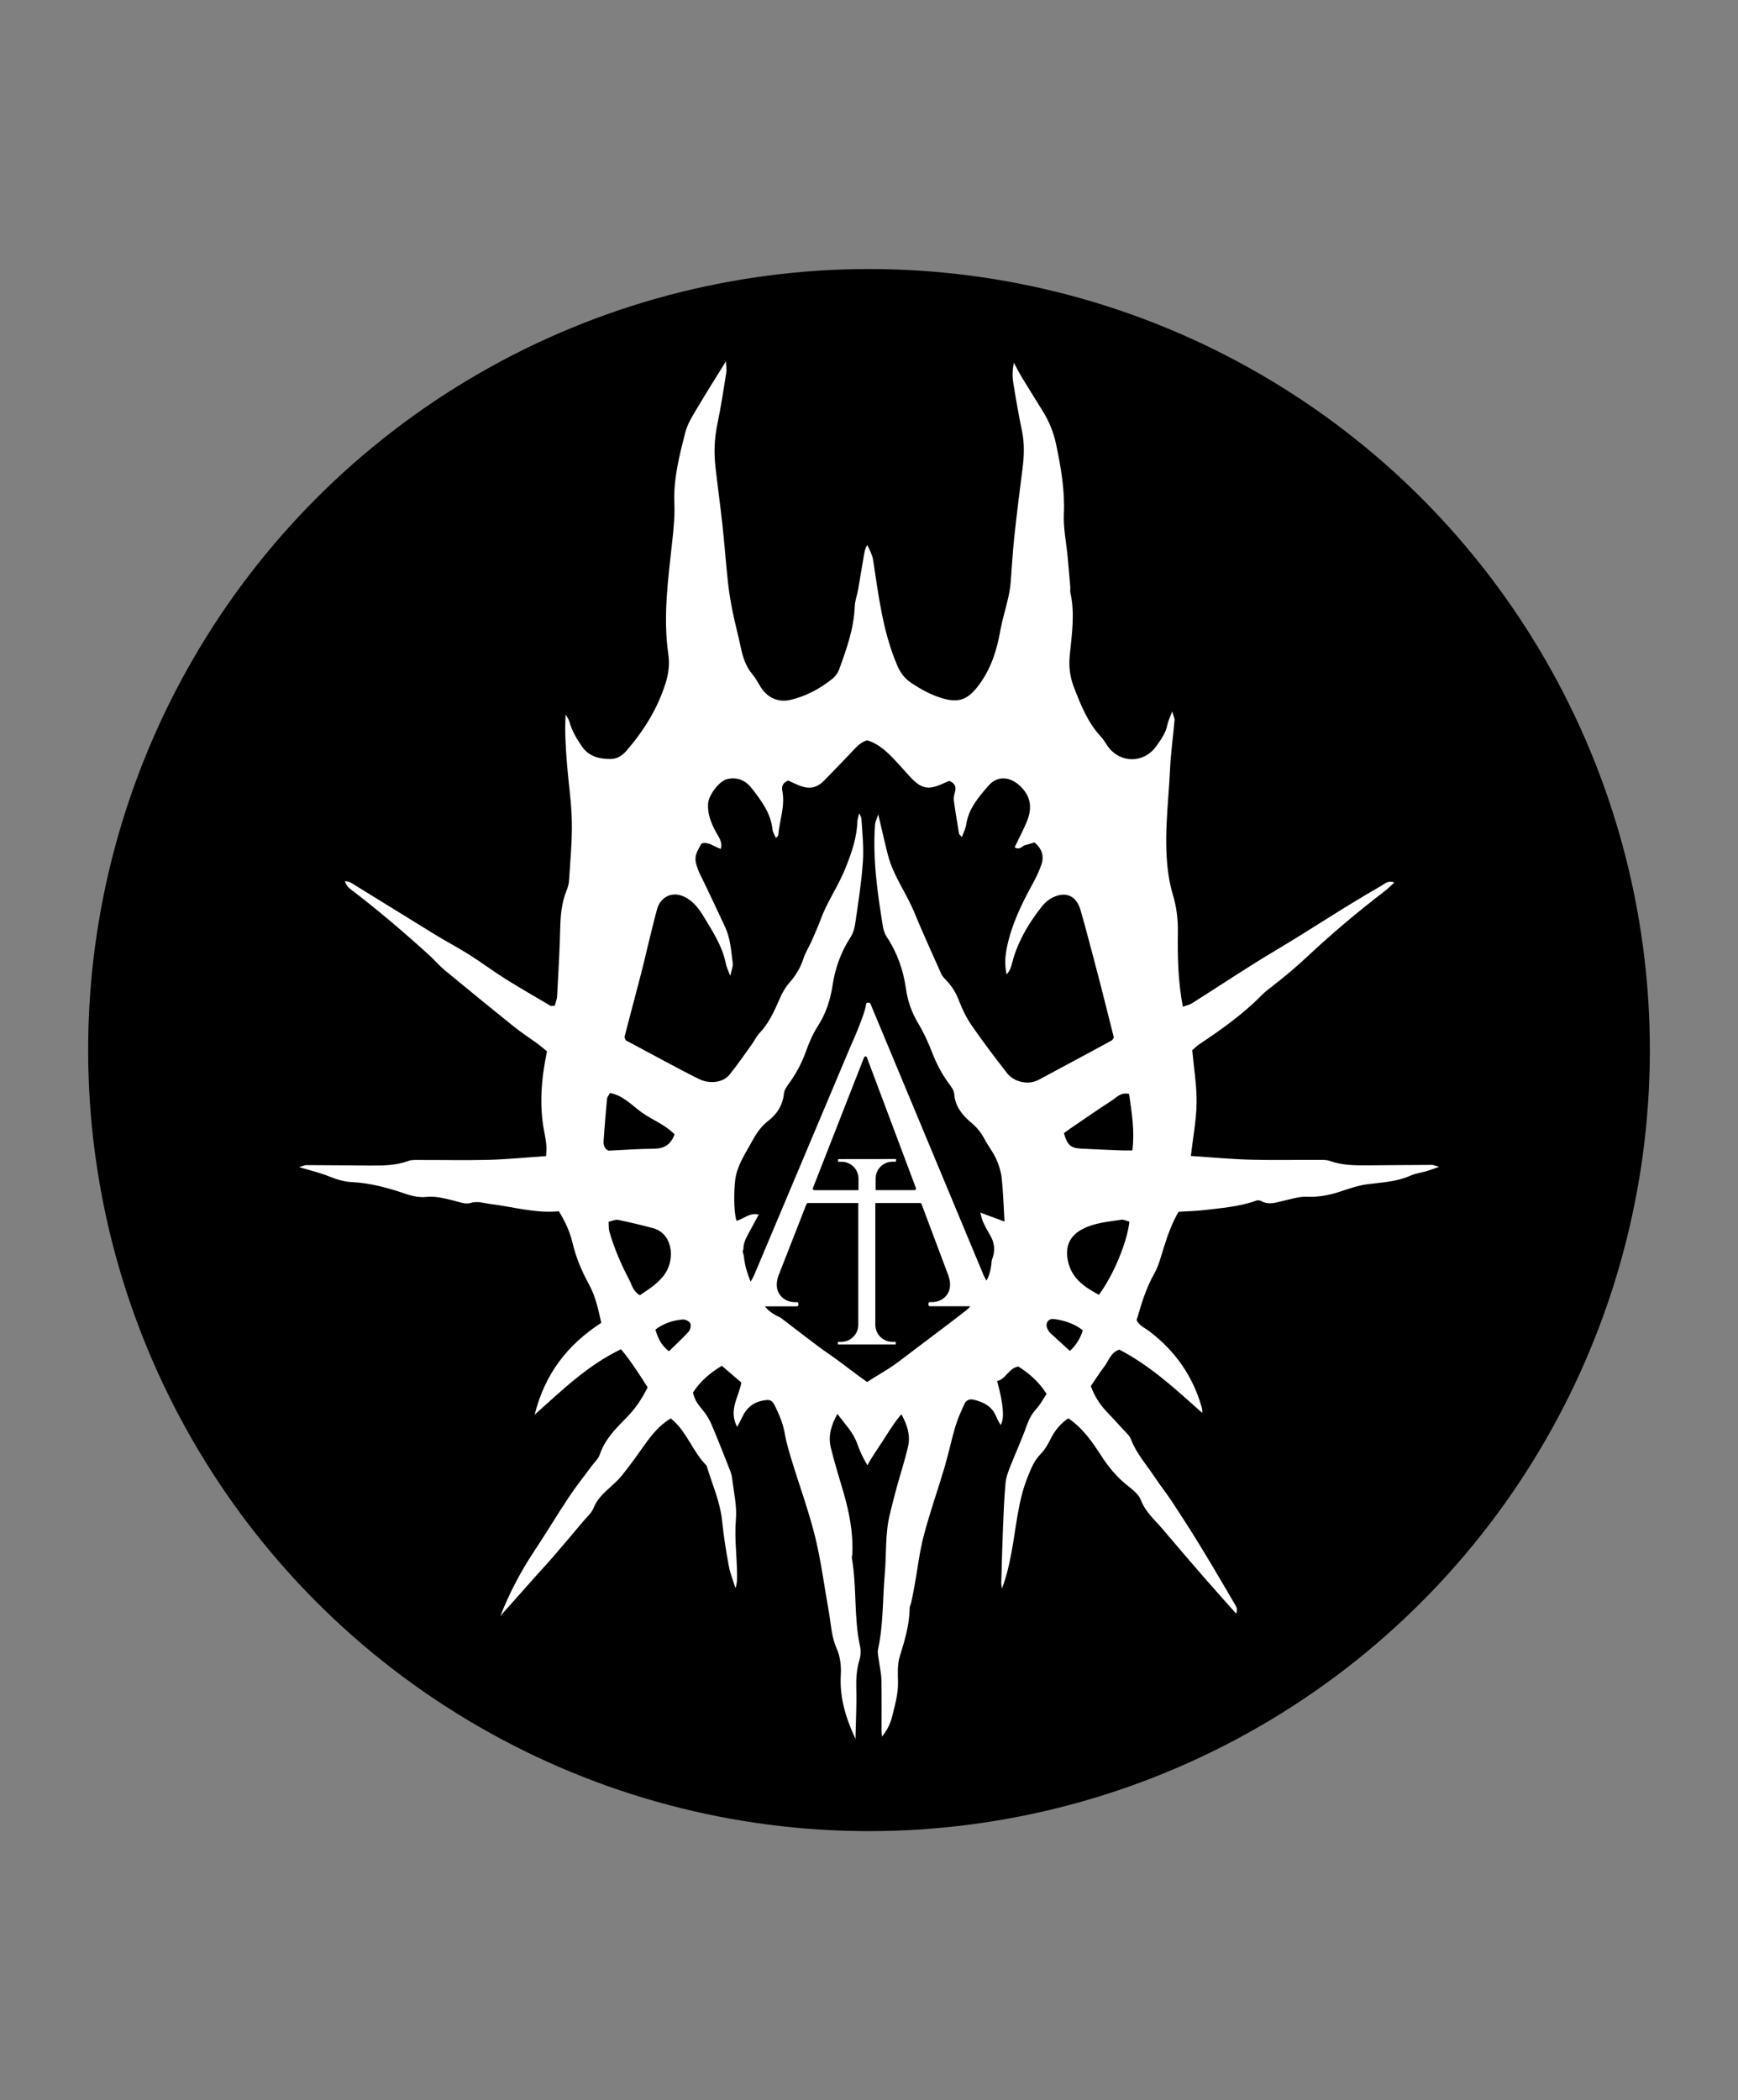 <svg xml:space="preserve" style="enable-background:new 0 0 2366.2 2858.5;" viewBox="0 0 2366.2 2858.5" y="0px" x="0px" xmlns:xlink="http://www.w3.org/1999/xlink" xmlns="http://www.w3.org/2000/svg" id="Livello_2_00000148630206430336164310000001327995625626047148_" version="1.1">
<rect x="0" y="0" width="2366.2" height="2858.5" fill="#808080" stroke="none"/>
<style type="text/css">
	.st0{fill:#FFFFFF;}
</style>
<g id="Livello_3">
	<circle r="1063.1" cy="1429.3" cx="1183.1"></circle>
	<path d="M1949.8,1585.6c-29.7,0.1-59.3,0.4-89,0.6c-17,0.1-33.9-0.1-50.2-6c-3.8-1.4-8.3-1.5-12.5-1.5
		c-31.8-0.1-63.6,0.6-95.3-0.2c-26.6-0.7-53.2-3.2-81.5-5.1c2.9-25.3,7.5-48.9,7.8-72.5c0.3-23.7-3.8-47.5-5.9-71.4
		c3.2-2.8,6.2-5.9,9.7-8.2c30-20,59.3-40.8,84.7-66.6c4.4-4.5,9.5-8.4,14.6-12.3c16.2-12.5,31.7-25.5,46.7-39.5
		c33.9-31.8,69.5-61.8,106.5-90.1c4.3-3.3,8.1-7.2,12.9-11.6c-8.9-3.4-13.6,2.2-18.6,5c-48.4,27.6-94.7,58.7-142.6,87.2
		c-38.8,23-76.2,48.2-114.4,72.3c-3.2,2-7.3,2.8-12.3,4.6c-6.7-34.9-7.3-68.8-6.8-102.5c0.2-17.2-1.9-33.6-6.8-50
		c-2.4-8-4.3-16.3-5.6-24.6c-7.6-48.6-0.6-97,1.7-145.5c1-22.5,4.2-44.9,6.2-67.4c0.2-2.6-1.4-5.3-3.2-12
		c-3.3,8.9-5.6,13.3-6.5,18.1c-2.3,11.5-9,20.7-15.6,29.8c-16.6,22.8-48.1,22.9-64.9,0.6c-3.4-4.5-6-9.7-9.8-13.8
		c-18.4-19.5-27.9-44-37.3-68.3c-5.4-14-6.9-28.5-5.3-43.7c2.8-28,7.1-56,0.8-84.1c-0.6-2.7,0.1-5.6-0.2-8.5
		c-1.1-13.3-2.3-26.7-3.5-40c-1.8-19.6-6.1-39.4-5.2-58.9c1.5-32.2-4-63.2-10.5-94.4c-3.4-16.1-9.3-31-17.9-44.9
		c-9.6-15.7-19.4-31.1-28.9-46.8c-3.8-6.3-7.1-13-10.7-19.5c-2.3,9.9-2.2,18.9-0.8,27.7c3.5,21.6,7.2,43.1,11.7,64.5
		c3.7,17.6,3,35,0.7,52.6c-4,30.8-7.8,61.6-11.1,92.4c-2.2,20.3-3.3,40.8-4.9,61.2c-1.8,22.7-10.2,44-14.1,66
		c-4.8,26.9-12.4,51.3-28.9,73.7c-14.4,19.5-26.8,25.5-50.3,18.4c-15.1-4.5-28.5-11.9-41.6-20.5c-9.2-6.1-15.1-13.7-19.5-24
		c-19.7-46-25.5-95.1-32.9-143.8c-1-6.8-6.3-17.1-8-20.2c-3,4.9-3.8,9.5-4.5,14.1c-0.8,4.5-5.3,30.6-7.9,46.5
		c-1.3,7.6-4.3,15.1-4.6,22.8c-1.1,30.4-11.2,58.2-21.3,86c-1.8,5-5.7,10-10,13.3c-16.8,13.3-35.5,23.2-56.4,28.1
		c-15.9,3.7-31-2.8-39.9-16.8c-3.8-5.9-7-12.4-11.5-17.8c-9.6-11.2-13.5-24.5-16.4-38.4c-3.3-15.8-7.6-31.5-10.8-47.3
		c-2.6-13.1-4.9-26.3-6.3-39.6c-2.8-25.9-4.7-51.9-7.5-77.9c-2.9-26.7-6.6-53.2-9.6-79.9c-2.1-19-1.4-37.9,2.5-56.9
		c4.9-23.4,8.5-47.2,12.3-70.8c0.7-4.3-0.2-8.9-0.5-15.5c-13.5,22-25.9,41.4-37.6,61.2c-6.8,11.5-14.6,23.2-17.8,35.9
		c-8,31.4-16.1,62.9-14.8,95.9c0.7,16.8-0.9,33.8-2.7,50.6c-5.6,51.9-13.1,103.6-5.4,156c1.8,12.6,0.2,25.2-3.6,37.7
		c-10.8,35-29.7,65.2-53.4,92.7c-5.8,6.7-12.8,11.3-21.9,11.3c-15.3,0-29.3-3.3-38.8-17c-7.2-10.5-13.7-21.3-17.1-33.8
		c-0.9-3.5-3.4-6.5-5.1-9.8c-1.4,23.4,0.1,45.9,1.9,68.3c2.1,25.9,6.1,51.8,6.5,77.7c0.5,26.7-2.1,53.5-3.8,80.3
		c-0.3,4.8-1.9,9.7-3.7,14.2c-6,15.4-7.8,31.2-8.2,47.6c-0.7,31.7-2.6,63.4-4.3,95.1c-0.2,4.6-2.2,9.1-3.3,13.2
		c-2.9,0.1-4.6,0.7-5.6,0.2c-20.6-12.2-41.4-24.1-61.7-36.8c-16.7-10.5-32.6-22.4-49.3-33c-14.9-9.4-30.5-17.5-45.5-26.7
		c-38.5-23.6-76.8-47.5-115.3-71.1c-2.3-1.4-5.4-1.6-8.2-2.3c1.5,5.6,4.3,8.6,7.5,11c37.1,28.2,72.5,58.4,107,89.7
		c7.3,6.6,13.7,14.3,21.3,20.6c30.9,25.6,62.1,51,93.4,76.2c10.4,8.4,21.7,15.7,32.6,23.6c4.5,3.3,8.6,6.9,13.3,10.7
		c-7.6,36.7-10.9,73-3.7,109.6c1.2,6.2,2.3,12.5,2.9,18.8c0.4,4.5-0.2,9.1-0.4,14.2c-26.9,1.8-52.2,4.4-77.5,5.1
		c-32.5,0.8-65,0.1-97.5,0.2c-4.2,0-8.7-0.2-12.5,1.3c-17,6.3-34.6,6.4-52.3,6.3c-28.9-0.2-57.9-0.5-86.9-0.6c-1.8,0-3.6,1-9.5,2.7
		c16.2,4.9,29.1,7.9,41.2,12.8c10,4,19.9,7.1,30.6,7.6c25.6,1.3,49.9,8,73.9,16.3c8.5,2.9,18.2,4.8,27,3.9
		c12.5-1.4,23.7,1.7,35.4,4.4c8.2,1.9,17.5,6,24.7,3.9c10.3-3.1,18.4,0.2,27.9,1.4c30.7,3.7,60.8,12.9,92.8,9.8
		c8.6,13.7,15.1,27.9,18.6,42.8c4.8,20.2,12.6,38.8,22.5,56.8c8.9,16.1,12.6,33.9,16.7,52.2c-45.7,29.8-76.7,69-90.7,125.1
		c38.2-34.1,72.4-67.5,117.6-89.1c13.9,16.8,25.1,34.4,36.2,51.8c-8,16.5-17.6,30.1-29.7,42.3c-14.4,14.5-28.7,29.1-35.5,49.4
		c-1.9,5.7-7.2,10.3-10.9,15.4c-10.4,14.1-21.4,27.8-31.1,42.4c-16.4,24.7-31.6,50.1-48,74.8c-17.9,27-32.9,55.7-45.3,87
		c15.4-17.4,30.8-34.8,46.3-52.1c8.4-9.5,17.1-18.7,25.4-28.3c13.8-16,27.5-32.2,41.1-48.4c5-5.9,11.4-11.4,14.1-18.2
		c3.9-9.7,10.2-16.7,17.4-23.5c7.2-6.8,15-13.1,21.1-20.7c11.1-13.7,21.3-28.1,31.5-42.5c9.8-13.7,20.3-26.4,35.1-35.3
		c22.2,17.9,29.7,45.5,48.8,64.3c7.4,25,18.4,48.8,21.1,75.2c2.1,20.3,5.3,40.6,9,60.7c1.9,10.5,6,20.6,9.2,30.9
		c2.2-6.1,2.2-11.7,2.2-17.3c-0.1-25.3-3.8-50.4-1.6-76c1.6-18.6-3-37.8-5.2-56.7c-0.6-4.8-2.5-9.5-4.3-14.1
		c-7.8-19.6-15.4-39.3-23.7-58.7c-3-6.9-7.1-13.7-11.9-19.5c-6-7.1-11.5-14.1-13.3-24c9.7-15.2,22.8-26.4,39.2-36.4
		c9.1,7.8,18,15.4,26.6,22.8c-3.3,19.6-17.9,37.3-5.7,60.4c3.1-5.9,5.1-9.4,6.8-13.1c5.6-12.3,14.5-20.1,28.2-22.7
		c9.3-1.8,12.4-1.2,16.6,7.5c5.9,12,11,24.2,13.3,37.7c2.1,12.4,5.9,24.6,9.6,36.8c10.5,34.4,23,68.3,31.6,103.1
		c8.2,33.4,12.5,67.7,18.6,101.6c3.1,17.2,3.5,34.7,11,51.3c4.7,10.5,6.1,23.5,5.4,35.2c-1.7,29.7,5.8,56.7,20,87.3
		c0.5-25.6,1.7-46.6,1.1-67.6c-0.4-13.6,0.3-26.6,4.2-39.7c1.8-5.8,2.2-12.7,0.9-18.6c-8.6-39.5-4.2-80.2-11.1-119.9
		c-0.3-2,0.5-4.2,0.6-6.3c1.3-29.3-4.4-57.5-12.6-85.4c-5.8-19.6-11.8-39.1-16.7-59c-3.8-15.5,0.2-30.1,9-45.9
		c10.4,14.2,21.4,24.9,26.8,40.1c3.6,10.1,7.6,19.4,14.1,29.8c5.7-10.9,13.9-22.3,19.3-30.7c8.7-13.3,16-26.1,26.9-38.7
		c8,14.5,12.5,28.7,9.1,43.7c-4.4,19.2-10.6,38-15.8,57c-3.2,11.5-6,23.2-8.9,34.8c-6.7,26.7-4.6,54.3-7,81.4
		c-3,34.4-1.8,69.1-9.2,103.1c-1,4.6,0.5,9.7,1.1,14.6c1.1,9,3.3,18,3.5,27c0.5,23.2,0.1,46.4,0.2,69.6c0,2.5,0.5,5.1,0.7,7.6
		c6.3-8.2,11-16.8,13.3-25.9c3.9-15.7,8.6-31.8,8.4-47.6c-0.2-12-1.1-24.1,2.3-35.3c6.6-21.6,13.3-42.9,13.5-65.8
		c0-2.7,1.7-5.4,2.2-8.1c1.6-7.5,3.1-15.1,4.5-22.7c4.1-22.8,6.7-46.1,12.6-68.4c8.2-31.3,19.1-61.9,28.3-93
		c5.4-18.2,9.2-36.9,14.6-55.1c3.2-10.7,7.9-21.1,12.6-31.3c2.2-4.7,6.8-6.8,12.5-5.4c13.6,3.2,25,9.1,30.6,23
		c1.5,3.8,3.7,7.3,5.9,11.5c5.6-8.3,4-28.4-4.7-60c12-2.2,15.3-17.3,28.9-19.7c15,9.5,28,20.8,38.5,37.3c-4.7,7-8.6,14.6-14.2,20.6
		c-6.4,7-10.1,14.7-13.3,23.6c-6.6,18.6-14.9,36.5-22.1,54.8c-2.8,7.2-5.6,14.7-6.3,22.2c-1.8,20.3-2.7,40.7-3.5,61.1
		c-1,24.7-1.6,49.4-2.3,74.1c-0.1,2.8,0.5,5.7,0.8,8.5c6.2-15.7,9.7-31.4,12.7-47.1c6.8-35.2,8.9-71.4,22.6-105.2
		c4.6-11.2,8.6-21.9,17.5-30.8c5.8-5.8,10.1-13.5,13.8-21c5.8-11.6,13.7-20.8,23.9-27.6c20.3,13.9,32.9,32.7,45.2,51.6
		c9.3,14.3,19.9,27.3,33.2,38.2c7.6,6.2,17,12.8,20.2,21.2c6.4,16.8,19.4,27.5,30.2,40.3c18.6,22.1,37.5,44,56.4,65.8
		c14.3,16.4,28.9,32.6,43.3,48.8c1.6-4.4,1.2-7.7-0.4-10.4c-16.1-27.4-32-54.8-48.6-81.9c-12.5-20.5-25.5-40.6-38.7-60.7
		c-7.3-11.1-15.8-21.5-23.1-32.6c-11.1-17-25-32.1-32.4-51.6c-2.1-5.6-7.6-10-11.9-14.8c-7.1-7.9-14.3-15.6-21.6-23.3
		c-9.3-9.8-16.3-21-21.2-34.5c6.1-8.9,11.7-17.8,18.1-26.2c6.2-8.1,9-19.4,20.6-23.4c42.6,22,77.1,54.2,113,86.2
		c-0.1-2.7,0.1-4.7-0.4-6.5c-12-43-36.1-77.7-71.6-104.6c-6-4.6-13.6-7.5-17.4-15.1c6.4-21.9,12.7-43.4,24-63.3
		c6.1-10.8,9.2-23.5,13-35.5c5.4-17.4,11.6-34.4,20.2-48.8c12.6-0.8,23.2-1,33.6-2.2c24.4-2.9,49-4.6,72.4-13.1
		c1.8-0.6,4.4-0.4,6.1,0.5c11.2,6.5,21.9,1.6,32.8-0.7c9.6-2,19.4-5.4,28.9-5c15.2,0.7,29.4-1.6,43.6-6.2
		c13.4-4.3,26.8-9.3,40.6-10.9c19.6-2.4,39.2-3.4,57.7-11.6c7-3.1,14.9-4.1,22.4-6.3c4.5-1.3,8.8-3,16.6-5.7
		C1953.5,1586.6,1951.6,1585.7,1949.8,1585.6L1949.8,1585.6z M821.8,1552.4c1.3-18.9,2.8-37.7,4.6-56.5c0.2-2.5,2.3-4.9,4-8.2
		c18.5,3.4,30.2,17.3,44.1,27c14.2,9.9,31,16.1,43.9,29.3c-5.6,15.1-15.2,19.5-28.7,19.6c-20.3,0.1-40.6,1.7-61.3,2.6
		C822.7,1563.6,821.4,1558.2,821.8,1552.4L821.8,1552.4z M871.1,1763c-9.5-5.7-10.7-14-14.2-20.6c-11.2-21.2-20.7-43.1-27.3-66.2
		c-1.1-3.9-0.7-8.2-1-13.2c5-1.1,9.2-3.4,12.8-2.6c15.8,3.2,31.5,7,47.1,11.1c26.9,7.1,30.7,40.5,17.7,61
		C897.6,1745.9,884.4,1754,871.1,1763L871.1,1763z M937.5,1812.6c-8.3,9.2-17.5,17.5-26.7,26.6c-10-7.3-15.1-17.5-18.5-29.5
		c11.6-8.6,24.1-12.7,37.4-13.7c3.4-0.2,8.8,2.4,10.1,5.2C941.1,1804.2,939.8,1810,937.5,1812.6L937.5,1812.6z M1315.6,1783.4
		c-22.1,17.4-44.8,34.1-67.2,51.1c-10.6,8-21.1,16.3-32,24c-10.8,7.6-23.8,14.6-35.9,22.6c-17-12.1-31.2-23.4-47.2-34.8
		c-6.3-4.5-12.7-8.7-18.9-13.4c-17.2-13-34.4-26-51.4-39.2c-7.5-3.5-15.8-8.1-20.8-14.6c-0.3-0.3-0.5-0.7-0.8-1h43.6
		c1.1,0,2-0.9,2-2v-1.7c0-1.1-0.9-2-2-2h-3.1c-14.9,0-30.3-13-22.1-36l38.2-97.6c0.3-0.8,1.1-1.3,1.9-1.3h68.6v166.2
		c-0.2,12.5-10.5,22.7-23.1,22.7h-4.6l-0.1,3.6h78.8l-0.1-3.6h-4.6c-12.6,0-22.8-10.1-23.1-22.7v-166.2h61c0.8,0,1.6,0.5,1.9,1.3
		l36.5,97.2c8.4,23.2-7,36.3-22,36.3h-3.1c-1.1,0-2,0.9-2,2v1.7c0,1.1,0.9,2,2,2h54.9C1319.6,1780,1317.7,1781.8,1315.6,1783.4
		L1315.6,1783.4z M1141,1577.7l0.1,3.6h4.6c12.6,0,22.8,10,23.1,22.5v16.2h-60.2c-1.4,0-2.4-1.4-1.9-2.8l69.7-178
		c0.7-1.7,3.1-1.7,3.8,0l66.8,178c0.5,1.3-0.5,2.7-1.9,2.7h-53v-16.3c0.4-12.4,10.5-22.4,23.1-22.4h4.6l0.1-3.6L1141,1577.7
		L1141,1577.7z M1414.6,1469.5c-9.5,5.1-19.3,5-28.7,1.7c-5.6-1.9-11.3-6-15-10.7c-16.4-21.1-32.6-42.4-47.8-64.4
		c-7.2-10.4-12.9-22-17.4-33.8c-3.9-10.2-9-19-16.4-26.8c-2.9-3.1-6.1-6.2-7.8-9.9c-9.6-21.1-18.9-42.3-28.2-63.5
		c-3.4-7.7-6.4-15.6-9.8-23.3c-10.9-25.1-27.5-47.6-34.5-74.5c-4.6-17.7-8.5-35.5-13.3-55.9c-1.9,6-4.1,10-4.4,14.2
		c-3.3,46.8,3.3,92.9,10.8,138.9c0.8,4.7,2.5,9.7,5.1,13.6c14.3,21.6,22.6,45.2,26.2,70.7c2.4,16.9,7.9,32.6,16.9,47.5
		c7.6,12.6,13.7,26.2,19,39.9c5.7,14.6,12.7,28.2,22,40.9c3.3,4.4,7.4,9.6,7.8,14.6c1.2,18,11.9,30,24.4,40.5
		c7.2,6.1,12.5,12.9,16.8,21.1c4.9,9.3,11.7,17.7,16,27.2c3.7,8.2,6.5,17.2,7.5,26.2c2,18.7,2.5,37.6,3.8,59
		c-11.6-4.3-21-7.7-33-12.2c1.6,5.6,2.3,9.4,3.8,12.7c2.6,5.8,5.6,11.4,8.9,16.8c7.5,12.3,7.7,23.8,3,35.1c-0.8,9.4-2.4,19.9-7.3,28
		c-1.4-2.3-2.7-4.8-3.9-7.4l-154.1-369.6c-0.3-0.8-1.1-1.3-1.9-1.3h-1.9c-1,0-1.9,0.8-2,1.8c-1.7,14.8-21.3,57.8-21.3,57.8
		l-131.2,311.3c-1.5,3.2-3.1,6.2-4.8,8.9c-1.6-3.9-2.9-7.9-4.3-12c-1.5-4.4-2.8-8.9-3.5-13.5c-0.1-0.4-0.1-0.7-0.2-1.1
		c-0.5-2.5-0.9-5.1-1.1-7.7c-0.3-1.7-0.7-3.5-1.3-5.2c-0.6-1.8-0.3-3.3,0.6-4.5c-0.1-5.9,1.7-12,5.4-18.8
		c4.9-9.2,9.9-18.5,15.4-28.5c-12.7-3.2-20.6,6.2-30.3,8.3c-3.9-14.6-3.4-39.5-1.8-54.1c2-19.1,12-34.2,20.9-50.2
		c6.5-11.7,12.8-23,24-31.5c12-9.1,20-21.4,21.6-37.5c0.5-5.1,4.4-10.2,7.6-14.6c9.5-13.3,17-27.5,22.5-43
		c4.2-11.9,9.4-23.8,16.2-34.3c11-17.1,16.9-35.6,19.9-55.3c3.6-23.3,11.2-44.9,24.1-64.8c3.7-5.6,5.9-12.8,6.8-19.6
		c4-27.9,8.5-55.8,10.4-83.9c1.3-19.5-0.7-39.6-2.1-59c-0.1-0.9-1.8-5.2-3.1-6.5c-0.2,1.1-2.3,8.5-2.3,10.1
		c-0.6,22.9-7.8,43-16.1,63.9c-7.5,18.8-18.4,36.3-27.3,54.6c-4.3,8.8-7.4,18.2-11.2,27.2c-2.7,6.5-5.5,12.9-8.4,19.3
		c-3.5,7.7-8.2,15-10.7,23c-4,12.4-10.6,22.8-19.1,32.5c-5.4,6.2-9.7,13.8-13,21.5c-7.3,16.9-14.8,33.5-27.7,47.1
		c-4.3,4.5-7,10.6-10.7,15.7c-9.9,13.7-19.4,27.6-30,40.7c-8.5,10.5-26.5,13-41,6c-15.2-7.3-30.1-15.5-45.1-23.4
		c-18.6-9.9-37.2-19.9-55.1-29.5c-0.8-2.3-1.9-3.8-1.6-4.9c7.4-28.6,15-57.2,22.5-85.8c2.7-10.2,5-20.5,7.5-30.8
		c4.7-19.1,9.1-38.4,14.4-57.4c5-17.9,24.8-27.7,45.8-10.9c6.5,5.2,12,12.2,16.3,19.4c12.7,21.1,26.7,41.7,31.5,66.6
		c0.8,4.1,2.8,7.9,5.9,16c1.8-8.2,3.9-12.6,3.4-16.7c-2.1-16.7-3.1-33.8-10.3-49.5c-9.4-20.5-19.2-40.8-28.9-61.1
		c-3-6.4-6.5-12.5-8.8-19.2c-4.7-13.6-3.7-18,5.5-33.6c9.9-2.9,17,4.7,26.2,7.3c2.8-9.4-3-16.2-6.9-23.4
		c-6.4-12-11.3-24.2-10.4-38.3c0.8-11.4,15-30.6,25.9-33.2c13.8-3.3,25.2,1.7,33.6,12.6c13,16.7,25.9,33.6,28.2,55.9
		c0.4,3.9,2.9,7.5,4.6,11.6c1.4-1.6,3.1-2.5,3.2-3.6c1.7-20.1,9.6-39.7,5.6-60.4c-1.2-6.3,0.4-11.1,8-14.2c4.2,1.9,9.1,4.4,14.1,6.4
		c15,6.1,24.9,4,36-7.5c11.3-11.7,22.6-23.3,33.8-35c7.4-7.7,12.9-15.3,23.4-18.6c18.5,5.2,32.3,20.7,44.3,33.8
		c5.2,5.7,10.3,11.6,15.6,17.2c14.3,15,23.7,16.8,43,8.1c3.2-1.4,6.4-2.8,8.9-3.9c7,2.7,9.6,7,8.3,13.6c-0.8,4.1-2.5,8.4-2,12.3
		c2,15.4,4.7,30.7,7.2,45.9c0.2,1.1,1.6,2,3.9,4.7c2.2-6.3,5.1-11.7,5.9-17.3c3.2-21.6,16.9-37.2,30.1-52.5
		c12.7-14.7,30.4-12.5,44.2,1.2c15.5,15.4,15.1,32.2,7,50.3c-4.8,10.8-10.1,21.3-15.4,32.2c7.4,4.4,10.1-2,14.4-3
		c4.1-1,8.1-2.3,12.6-3.6c9.7,8.1,13.5,18.1,9.5,29.9c-3.2,9.3-7.5,18.2-12.2,26.8c-15,27.3-28.5,55.2-34.8,86
		c-2.4,11.6-3.4,23.2-0.5,36.9c6.7-7.1,7.1-15,9.3-22c8.2-26.7,22.4-50.1,39.8-71.7c3.8-4.7,9.2-9,14.8-11.5
		c17.8-8.1,31.5-1.1,36.9,18.1c2.1,7.5,4.3,14.9,6.3,22.4c6.7,25.2,13.5,50.3,20,75.6c6.5,25.2,12.7,50.4,19,75.2
		c-1.3,1.7-1.9,3.2-3,3.8C1480.5,1434.3,1447.5,1451.7,1414.6,1469.5L1414.6,1469.5z M1456.6,1838.8c-9.4-8.6-18.2-16.5-26.8-24.5
		c-1.5-1.4-2.6-3.3-3.5-5.1c-3.9-7.4,0.5-15,8.8-13.8c13.7,1.9,27,5.8,39.1,15.3C1470.2,1823.7,1463.6,1832.3,1456.6,1838.8
		L1456.6,1838.8z M1496.1,1762.4c-19.3-10.4-36.9-21.8-42.1-45.8c-4.4-20.5,2.7-35.4,21.4-44.5c16.2-7.9,33.8-9.2,51.2-11.9
		c3.1-0.5,6.6,1.5,11,2.6C1534.6,1691,1515.7,1736.1,1496.1,1762.4L1496.1,1762.4z M1541.7,1565.9c-5.5,0-9.5,0.1-13.4,0
		c-19-0.8-38.1-1.4-57.1-2.5c-13.8-0.8-18.2-5.1-22.7-21c3-2.2,6.2-4.7,9.6-7c18.6-12.7,37.1-25.5,56.1-37.8
		c6.2-4,11.4-11.1,22.9-8.7C1540.9,1514.4,1545,1539.1,1541.7,1565.9L1541.7,1565.9z" class="st0"></path>
</g>
</svg>
